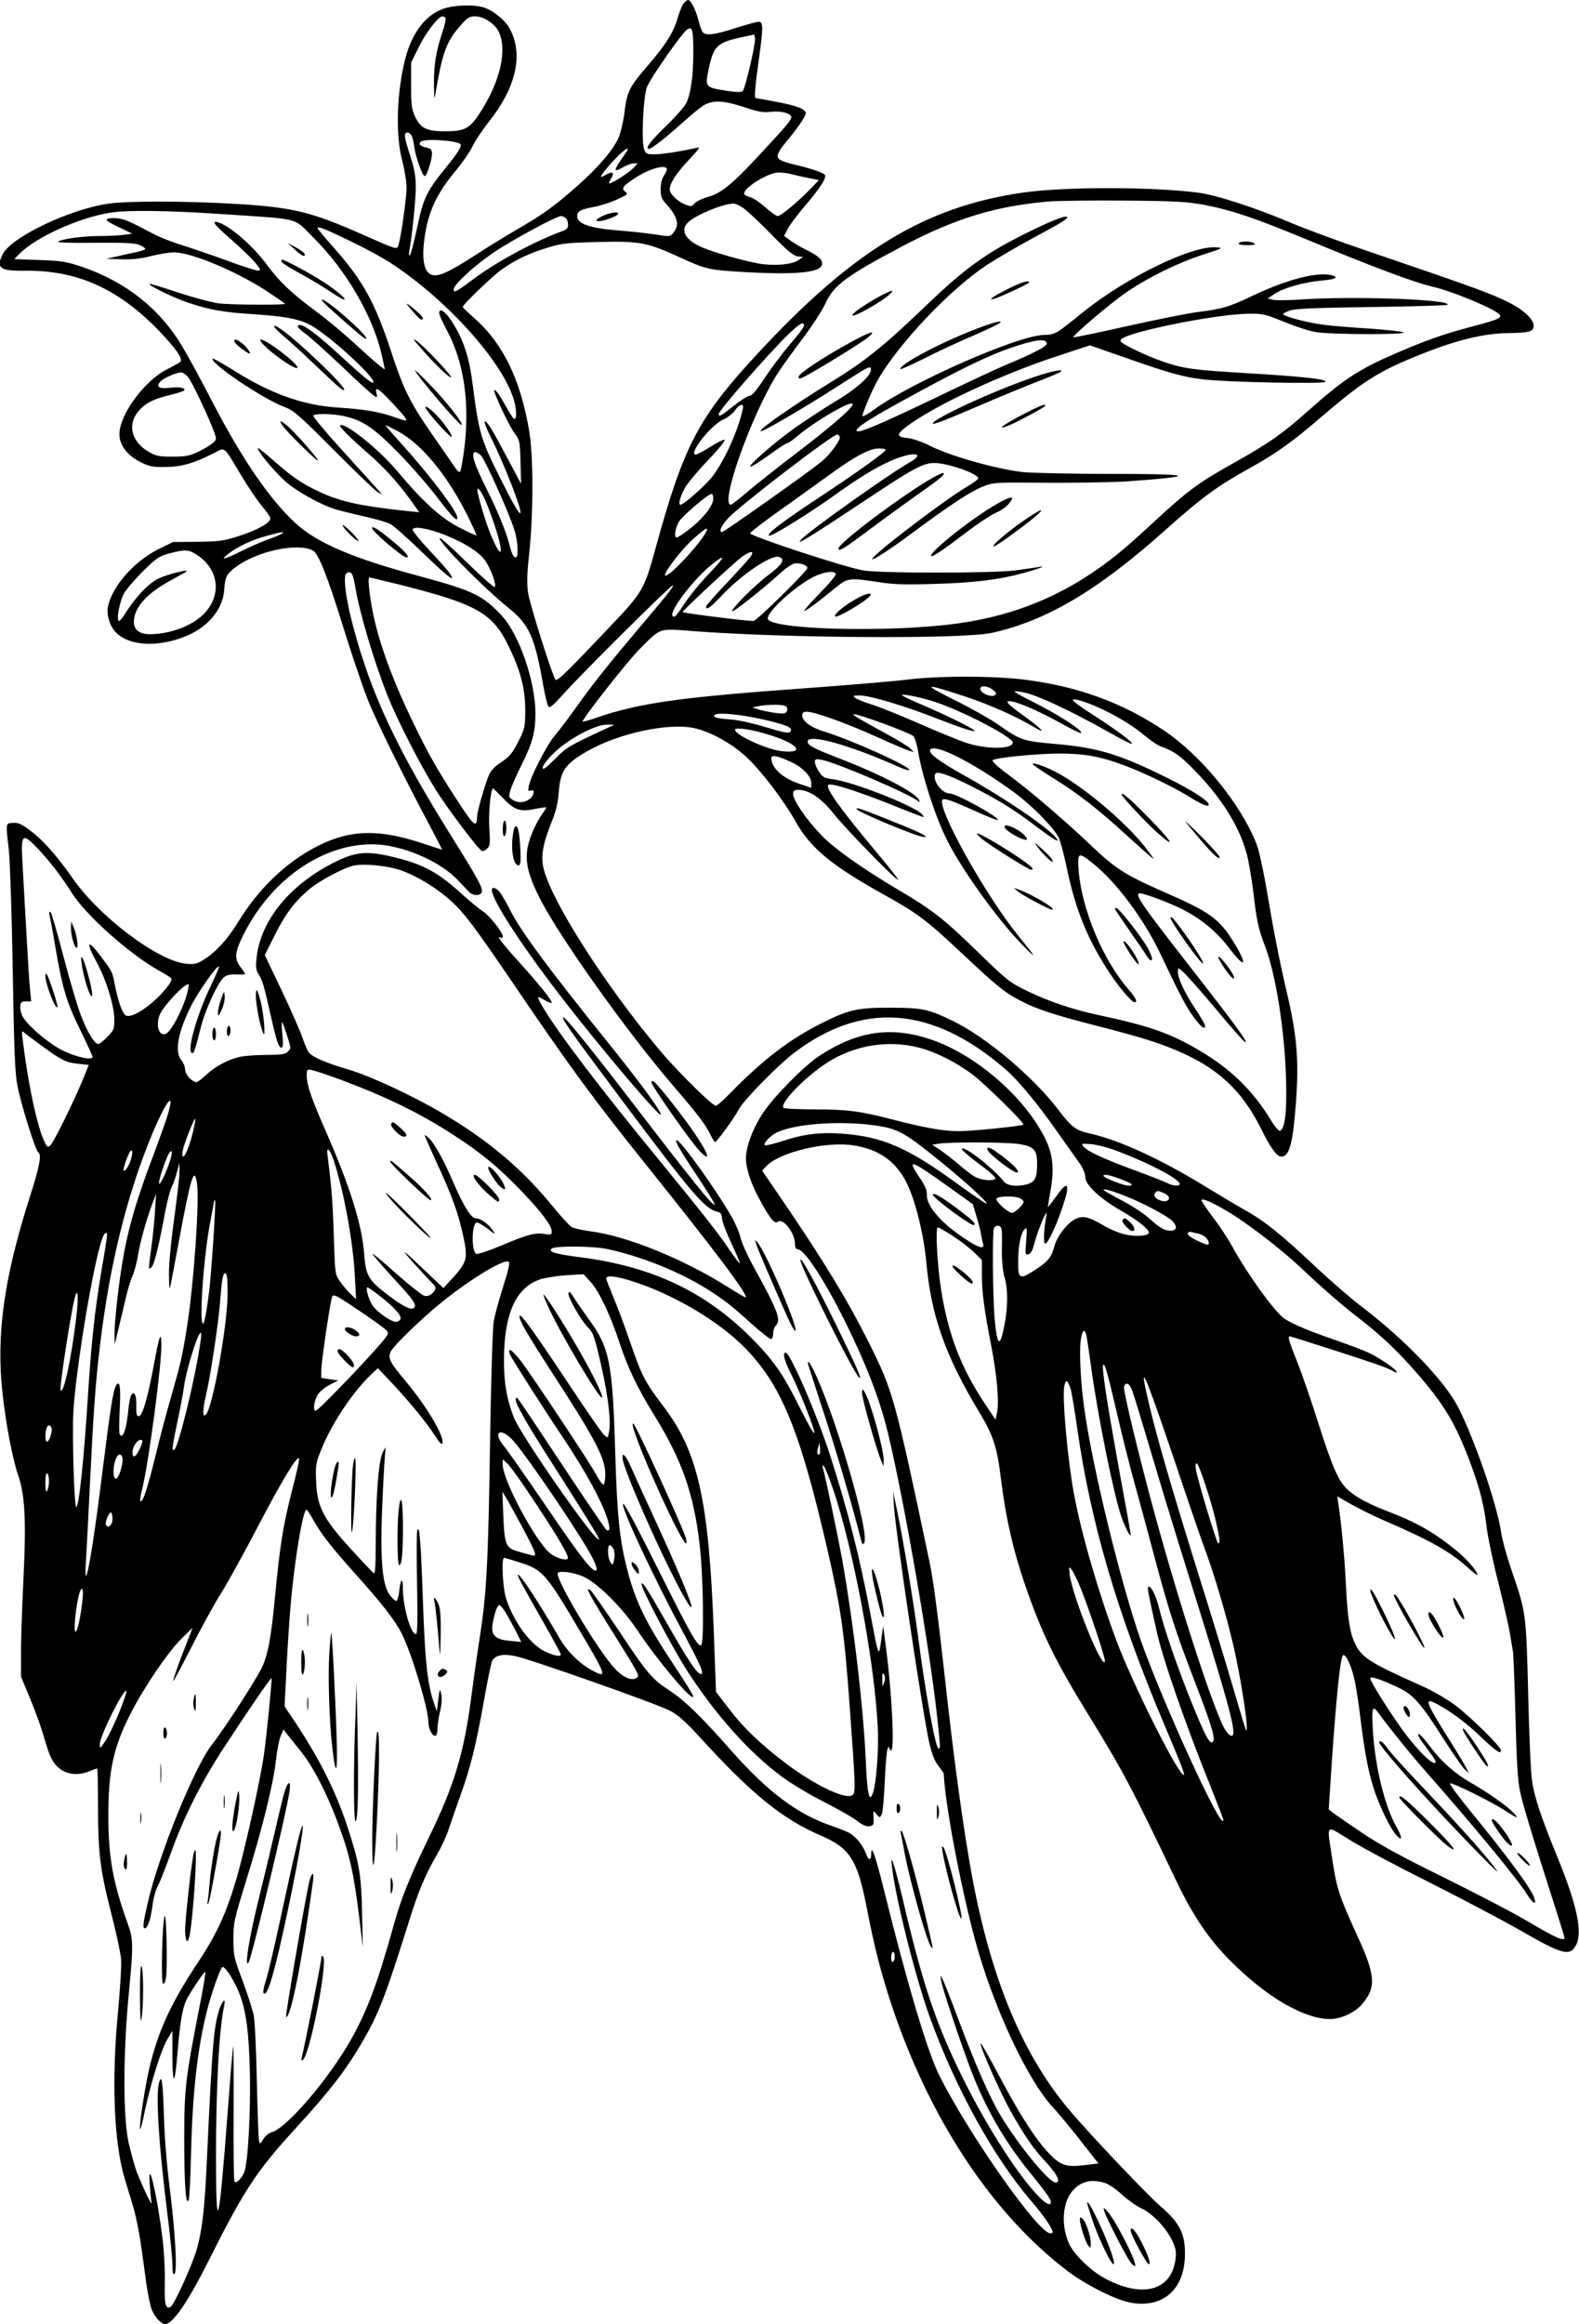 <?xml version="1.0" standalone="no"?>
<!DOCTYPE svg PUBLIC "-//W3C//DTD SVG 20010904//EN"
 "http://www.w3.org/TR/2001/REC-SVG-20010904/DTD/svg10.dtd">
<svg version="1.0" xmlns="http://www.w3.org/2000/svg"
 width="870pt" height="1280pt" viewBox="0 0 870 1280"
 preserveAspectRatio="xMidYMid meet">
<g transform="translate(0,1280) scale(0.1,-0.1)"
fill="#000000" stroke="none">
<path d="M3768 12783 c-9 -10 -24 -47 -34 -81 -21 -78 -66 -149 -168 -267 -98
-114 -111 -139 -125 -252 -6 -51 -21 -114 -32 -140 -29 -67 -115 -168 -229
-268 -126 -111 -190 -157 -325 -235 -60 -35 -161 -96 -223 -137 -169 -109
-224 -133 -261 -113 -31 16 -44 73 -37 154 16 171 62 278 177 416 39 47 81
108 93 135 13 28 53 88 90 135 151 190 191 373 114 513 -27 49 -94 102 -146
117 -61 17 -165 12 -224 -10 -94 -35 -167 -131 -203 -266 -49 -185 -57 -420
-20 -564 14 -52 25 -122 25 -155 0 -57 -32 -284 -46 -319 -8 -21 -13 -19 -189
59 -300 133 -396 156 -760 175 -248 13 -543 13 -642 -1 -212 -28 -539 -183
-588 -279 -39 -76 -16 -93 124 -91 288 3 515 -100 739 -333 92 -97 128 -148
117 -167 -4 -5 -36 -24 -71 -41 -125 -61 -264 -248 -266 -357 -1 -61 41 -117
114 -155 50 -25 67 -29 140 -28 89 1 155 20 268 77 63 32 48 45 150 -125 38
-63 89 -139 114 -168 25 -30 46 -60 46 -67 0 -24 -71 -64 -170 -96 -86 -28
-108 -31 -231 -33 l-135 -1 -78 -38 c-139 -69 -260 -208 -282 -322 -7 -41 11
-102 40 -133 71 -80 234 -90 392 -25 123 51 204 150 210 260 4 64 13 82 59
117 117 90 343 139 429 94 31 -17 80 -141 166 -418 45 -146 105 -323 133 -395
48 -122 200 -431 350 -712 36 -68 64 -123 63 -123 -1 0 -42 14 -92 30 -249 85
-409 83 -589 -7 -178 -90 -329 -234 -448 -429 -57 -92 -121 -161 -190 -203
-31 -19 -48 -23 -90 -19 -155 14 -481 259 -629 474 -83 119 -160 206 -229 258
-52 39 -69 46 -98 44 -41 -3 -40 5 -22 -153 6 -55 16 -347 21 -650 7 -430 12
-570 25 -639 17 -96 100 -362 115 -371 21 -13 8 -80 -45 -245 -143 -448 -187
-759 -151 -1085 19 -172 56 -363 86 -450 38 -109 45 -250 29 -576 -8 -162 -14
-348 -13 -414 l0 -120 54 -130 c29 -71 63 -166 75 -211 29 -102 47 -137 88
-168 40 -30 104 -35 160 -11 20 8 39 15 42 15 3 0 5 -90 5 -200 0 -262 11
-355 71 -590 28 -107 53 -224 56 -260 3 -36 -5 -162 -16 -281 -37 -380 -24
-726 35 -924 15 -50 37 -124 50 -166 12 -42 30 -128 39 -190 9 -63 23 -163 31
-224 9 -60 22 -126 30 -145 18 -43 52 -80 74 -80 42 0 127 124 242 354 193
385 261 489 483 731 186 203 277 322 369 482 85 149 121 243 251 656 50 162
90 256 155 367 23 40 53 104 65 144 13 39 42 122 64 184 53 147 82 263 126
507 19 110 40 210 45 223 15 35 55 45 125 32 82 -16 786 -264 859 -303 42 -22
84 -60 154 -136 289 -318 460 -458 674 -550 161 -69 202 -134 253 -395 42
-215 74 -344 131 -519 208 -636 559 -1170 979 -1487 98 -74 259 -155 340 -171
172 -34 293 62 303 241 7 129 -23 195 -135 290 -72 62 -393 400 -502 530 -274
325 -453 776 -556 1405 -43 261 -84 570 -125 940 -43 388 -68 577 -90 680
-189 896 -200 934 -331 1197 -117 234 -246 446 -469 774 l-121 177 23 24 c74
78 333 140 486 114 128 -21 214 -78 275 -182 53 -90 106 -295 121 -464 27
-292 104 -511 290 -820 79 -130 100 -195 121 -370 27 -216 66 -390 135 -590
89 -257 161 -405 329 -680 208 -337 252 -420 505 -950 90 -187 179 -319 296
-435 198 -199 406 -320 549 -320 59 0 138 37 175 81 80 94 76 158 -27 381
-103 226 -113 257 -141 449 -25 165 -33 158 97 78 61 -39 260 -145 442 -236
181 -91 404 -209 495 -261 243 -140 280 -149 315 -82 35 68 3 220 -100 472
-95 233 -132 342 -144 433 -7 44 -16 258 -21 475 -11 442 -12 450 -88 671 -28
80 -56 182 -62 225 -23 152 -146 508 -236 684 -74 144 -295 374 -532 554 -57
43 -169 140 -249 215 -191 180 -285 256 -391 315 -48 27 -150 88 -227 135
-242 148 -469 252 -625 287 -84 19 -103 33 -179 132 -139 183 -404 405 -585
491 -132 64 -167 71 -343 71 -179 0 -225 -10 -373 -84 -180 -90 -323 -199
-510 -390 -35 -36 -69 -66 -76 -66 -20 0 -210 188 -307 303 -297 353 -593 814
-641 1000 -18 68 -6 137 44 262 24 58 34 103 39 165 8 115 37 155 159 224 173
98 443 156 586 126 87 -18 207 -84 287 -158 83 -77 206 -238 274 -359 82 -145
198 -241 490 -403 182 -101 232 -139 435 -330 190 -178 228 -209 327 -259 85
-42 173 -71 407 -131 237 -61 331 -90 438 -135 228 -96 361 -220 468 -435 52
-105 85 -150 110 -150 45 0 64 74 81 306 16 229 5 360 -51 599 -41 175 -74
345 -110 559 -17 103 -42 216 -54 250 -84 222 -307 496 -516 635 -228 152
-471 240 -759 277 -171 22 -477 23 -651 1 -74 -9 -324 -30 -555 -47 -697 -50
-921 -81 -1162 -164 -40 -14 -73 -23 -73 -20 0 18 248 333 315 400 119 119
101 113 295 98 507 -39 1493 -45 1648 -9 301 68 579 232 952 565 205 183 289
244 470 344 138 77 229 141 379 270 245 211 327 262 571 359 189 75 337 110
460 112 129 2 150 8 150 42 0 36 -60 90 -144 131 -101 49 -186 80 -779 282
-147 50 -332 118 -410 151 -197 84 -415 155 -517 168 -257 33 -737 33 -965 0
-539 -78 -937 -320 -1463 -889 -326 -352 -405 -504 -562 -1077 -60 -219 -71
-237 -245 -420 -238 -251 -295 -307 -304 -297 -16 17 -140 409 -151 477 -8 54
-7 101 7 230 22 215 22 526 -1 662 -48 286 -146 486 -305 625 -34 29 -61 56
-61 60 0 13 163 169 215 206 74 53 153 90 252 120 78 24 109 27 278 31 228 6
268 -2 441 -80 149 -69 167 -73 339 -84 314 -19 455 -5 455 45 0 24 -22 43
-90 77 -30 15 -70 38 -87 52 l-33 24 20 38 c11 22 52 76 91 122 84 98 122 156
115 174 -5 13 -76 37 -191 64 -27 7 -56 18 -63 25 -17 17 -6 41 53 111 53 64
95 126 95 142 0 22 -57 43 -167 63 -59 11 -108 20 -110 20 -8 0 -1 77 17 205
26 185 26 215 0 215 -11 0 -69 -16 -129 -35 -114 -37 -162 -43 -179 -22 -6 6
-17 38 -25 70 -16 59 -41 107 -56 107 -4 0 -15 -8 -23 -17z m-1313 -83 c3 -5
-5 -42 -19 -82 -34 -103 -46 -178 -45 -282 2 -91 2 -91 11 -36 37 214 58 271
134 358 39 45 50 52 82 52 46 0 105 -38 128 -81 51 -100 12 -275 -100 -448
-57 -89 -85 -104 -191 -104 -103 -1 -139 17 -168 81 -19 40 -22 65 -22 172 l0
125 42 85 c40 82 108 170 131 170 6 0 14 -4 17 -10z m1365 -189 c0 -130 -14
-230 -40 -281 -10 -19 -61 -77 -114 -128 -82 -79 -114 -122 -90 -122 14 0 98
66 184 144 52 47 109 93 128 102 50 23 106 19 212 -16 77 -26 105 -31 146 -26
57 7 114 -8 114 -30 0 -16 -28 -49 -194 -227 -138 -147 -196 -193 -267 -212
-28 -8 -60 -23 -71 -34 -18 -20 -21 -20 -56 -6 -41 17 -82 58 -82 82 0 33 38
91 105 162 60 63 66 73 43 67 -77 -18 -188 -36 -231 -36 -43 0 -49 3 -58 28
-16 40 -5 286 15 341 18 49 197 305 224 320 27 15 32 -4 32 -128z m340 72 c0
-41 -55 -272 -67 -284 -8 -8 -33 -7 -84 0 -126 20 -125 19 -104 122 27 126 46
144 178 173 34 8 65 14 70 15 4 1 7 -11 7 -26z m-1892 -530 c5 -10 12 -39 15
-64 7 -54 45 -159 57 -159 11 0 40 87 40 122 0 24 -5 30 -30 35 -36 7 -48 22
-29 34 26 17 196 5 216 -15 10 -9 -13 -46 -80 -129 -106 -130 -124 -167 -158
-328 -17 -79 -35 -148 -40 -154 -6 -6 -7 2 -4 20 16 91 36 288 36 354 0 57 -7
99 -30 171 -35 107 -37 130 -16 130 8 0 18 -8 23 -17z m1186 -85 c-4 -7 -21
-32 -37 -55 -17 -24 -28 -46 -24 -49 3 -4 21 3 40 15 19 11 45 21 57 21 l23 0
-24 -26 c-23 -25 -115 -84 -132 -84 -4 0 0 11 9 25 22 34 10 44 -27 23 -34
-20 -36 -16 -8 20 57 74 150 157 123 110z m220 -96 c3 -5 -4 -21 -15 -38 -12
-18 -19 -46 -19 -76 0 -40 5 -54 34 -85 60 -69 71 -112 37 -154 -18 -23 -20
-23 -97 -11 -44 7 -133 17 -199 22 -165 13 -235 37 -235 79 0 27 17 37 90 51
36 6 94 25 129 41 59 27 63 30 46 43 -24 17 -13 32 56 77 76 49 159 73 173 51z
m686 -31 c19 -5 61 -15 94 -21 l58 -12 -48 -50 c-69 -71 -162 -148 -179 -148
-8 0 -39 22 -69 49 -30 27 -68 52 -85 56 -17 4 -31 12 -31 19 0 34 134 116
190 116 19 0 51 -4 70 -9z m2278 -170 c146 -28 275 -71 552 -186 373 -155 603
-241 707 -265 97 -22 307 -108 357 -145 30 -23 12 -32 -130 -70 -152 -39 -265
-78 -424 -147 -212 -91 -294 -144 -496 -324 -133 -119 -217 -178 -389 -274
-217 -121 -267 -158 -485 -360 -147 -136 -225 -198 -340 -273 -215 -139 -447
-224 -716 -261 -374 -52 -1044 -34 -1044 28 0 41 154 180 255 230 55 27 109
34 120 16 4 -6 -35 -53 -86 -105 -51 -52 -90 -97 -88 -99 5 -5 74 46 179 132
60 49 72 50 231 26 81 -13 147 -15 304 -10 222 6 361 23 497 61 88 24 134 43
73 31 -16 -3 -73 -11 -125 -18 -117 -15 -735 -16 -831 0 -94 14 -631 191 -626
205 2 7 76 64 165 127 89 63 213 152 275 197 136 99 218 143 270 143 20 0 37
-3 37 -7 0 -12 -149 -119 -370 -265 -212 -140 -298 -207 -269 -208 20 0 231
131 369 231 128 91 208 140 294 179 119 54 205 49 109 -6 -124 -71 -571 -389
-603 -430 -23 -28 57 21 340 209 285 190 335 217 400 217 70 0 240 -59 240
-84 0 -6 -28 -27 -63 -47 -75 -44 -261 -180 -415 -302 -198 -159 -99 -112 138
65 188 139 300 213 368 239 55 22 65 23 352 20 162 -1 363 3 445 8 399 29 367
41 -107 41 -211 0 -423 5 -473 10 -154 18 -413 92 -526 152 -35 17 -83 33
-111 36 -66 6 -61 23 27 84 163 112 498 266 789 363 l191 63 184 -64 c243 -86
328 -110 436 -123 127 -16 670 -27 678 -14 9 15 -134 30 -438 48 -289 17 -347
25 -459 64 -87 30 -221 94 -231 110 -8 14 24 29 105 52 183 50 475 100 600
101 79 1 93 -3 196 -45 61 -25 140 -51 175 -56 80 -14 497 -15 483 -2 -5 5
-88 14 -184 21 -96 6 -211 15 -255 21 -85 10 -225 47 -225 59 0 4 17 13 38 20
27 10 142 15 449 19 226 3 414 9 418 12 29 30 -528 50 -812 29 -68 -4 -135 -5
-150 -1 l-28 7 40 27 c50 32 159 63 259 72 76 7 95 17 54 29 -78 20 -244 -22
-428 -109 -138 -66 -171 -76 -320 -95 -47 -6 -217 -40 -379 -76 -161 -36 -295
-64 -297 -62 -7 8 202 186 289 246 124 85 281 162 424 209 112 36 116 38 75
41 -137 10 -496 -165 -737 -359 -153 -124 -149 -121 -217 -124 -145 -5 -726
-261 -928 -408 -35 -26 -66 -43 -68 -39 -3 11 53 145 86 202 114 198 396 496
597 629 55 36 170 103 255 149 165 89 197 108 188 118 -16 15 -294 -117 -428
-203 -120 -78 -200 -144 -378 -315 -212 -202 -308 -278 -499 -396 -206 -127
-392 -257 -382 -267 7 -6 192 101 364 209 77 49 161 103 188 119 50 32 63 31
53 -1 -12 -36 -90 -102 -200 -167 -60 -36 -160 -102 -224 -147 -117 -85 -256
-207 -236 -208 7 0 53 29 103 65 49 36 94 65 100 65 5 0 29 16 53 37 97 82
290 195 305 179 13 -12 -98 -110 -299 -264 -103 -78 -227 -176 -275 -217 -48
-41 -92 -75 -96 -75 -62 -1 106 477 251 713 23 37 86 125 139 195 53 70 112
159 130 199 48 104 115 153 433 321 287 150 503 216 795 242 55 4 246 7 425 5
281 -2 340 -6 438 -24z m-2542 -17 c21 -15 91 -80 154 -145 89 -91 122 -118
145 -121 l30 -3 -28 -19 c-35 -24 -138 -32 -219 -17 -94 18 -235 58 -306 87
-96 40 -128 97 -79 141 44 41 188 100 248 102 9 1 34 -11 55 -25z m-2859 -34
c428 -29 376 -15 490 -129 176 -174 323 -423 374 -636 10 -44 19 -84 19 -89 0
-4 -36 25 -81 65 -146 134 -213 191 -324 274 -115 87 -177 146 -239 230 -80
109 -207 220 -273 240 -42 12 -23 -13 72 -95 52 -46 111 -102 131 -126 32 -40
33 -44 14 -44 -11 0 -89 25 -173 56 -84 31 -194 68 -245 84 -52 16 -121 43
-155 61 -137 72 -157 81 -196 86 -22 3 -48 2 -58 -2 -14 -6 -1 -16 59 -45 l77
-37 -52 -7 c-29 -3 -88 -6 -132 -6 -87 0 -199 -15 -224 -30 -10 -6 63 -9 199
-7 164 1 223 -1 248 -12 17 -7 32 -17 32 -21 0 -5 -21 -13 -47 -18 -27 -6 -75
-16 -108 -24 l-60 -13 84 -3 c59 -2 107 3 164 18 44 11 101 20 125 20 96 0
343 -103 513 -214 54 -36 99 -67 99 -69 0 -8 -296 -6 -364 2 -43 6 -146 34
-228 61 -83 28 -152 49 -155 46 -8 -7 144 -81 217 -104 117 -39 193 -52 350
-62 210 -14 283 -31 356 -82 134 -93 328 -278 310 -295 -7 -7 -63 39 -195 161
-105 97 -183 156 -208 156 -24 0 -14 -16 30 -48 24 -17 115 -99 203 -182 87
-84 167 -156 177 -161 15 -9 17 -7 11 17 -12 46 21 20 140 -113 16 -18 27 -35
24 -38 -3 -3 -34 6 -69 19 -74 27 -163 42 -301 51 -192 11 -372 74 -577 203
-63 39 -117 70 -119 67 -21 -21 279 -224 395 -266 52 -20 79 -43 275 -240 119
-120 227 -223 240 -230 l23 -12 -21 24 c-12 13 -98 109 -193 213 -94 103 -168
192 -165 197 7 13 103 11 166 -2 105 -23 164 -62 298 -198 69 -70 167 -182
218 -249 84 -110 112 -138 112 -114 0 35 -148 230 -307 407 -50 55 -90 101
-89 103 2 1 34 -15 72 -35 129 -71 268 -240 378 -459 30 -60 53 -111 51 -113
-2 -1 -46 19 -97 45 -103 54 -199 142 -340 310 -100 120 -292 273 -314 251 -7
-6 52 -65 154 -154 93 -82 156 -151 232 -254 l50 -70 -62 6 c-255 27 -369 51
-485 105 -101 47 -153 83 -260 177 -46 41 -83 70 -83 65 0 -21 109 -149 165
-194 65 -53 183 -117 260 -142 28 -8 101 -27 162 -40 62 -14 127 -33 144 -42
17 -9 99 -81 181 -161 140 -135 183 -168 145 -109 -9 13 -59 70 -112 126 -53
57 -94 108 -92 114 7 20 86 6 178 -30 123 -50 200 -101 231 -155 30 -52 51
-114 45 -132 -2 -6 -70 53 -151 132 -80 79 -149 141 -153 138 -14 -15 239
-273 379 -385 115 -93 145 -160 193 -437 9 -50 21 -98 26 -105 7 -12 24 2 81
65 99 112 599 608 605 601 6 -6 -21 -40 -191 -241 -169 -200 -252 -305 -341
-430 -43 -60 -96 -130 -117 -155 -43 -48 -134 -225 -144 -278 -6 -27 -4 -31
10 -26 9 3 16 1 16 -6 0 -47 -70 -75 -114 -46 -23 14 -24 19 -14 53 6 21 32
81 58 133 64 128 80 186 80 291 0 176 -90 436 -186 539 -104 111 -158 137
-446 215 -373 100 -569 183 -690 294 -142 130 -295 354 -458 668 -56 109 -130
245 -164 302 -123 209 -312 359 -556 442 -84 28 -111 33 -233 37 l-138 5 23
24 c87 93 332 205 508 232 96 15 319 12 627 -9z m1881 -22 c7 -7 12 -23 12
-36 0 -18 -8 -27 -32 -35 -150 -55 -356 -165 -488 -263 -99 -74 -110 -79 -110
-57 0 25 111 128 218 201 98 67 346 201 373 202 8 0 20 -5 27 -12z m-1183
-128 c77 -37 176 -91 220 -120 327 -214 647 -580 684 -784 9 -51 5 -80 -9 -71
-5 3 -27 39 -50 80 -39 71 -70 103 -51 53 28 -72 85 -187 109 -218 25 -33 27
-42 30 -155 l3 -120 -69 130 c-38 72 -80 149 -95 173 -48 75 -49 45 -1 -49 73
-147 173 -403 161 -415 -7 -7 -49 68 -122 215 -96 192 -108 236 -141 496 -18
147 -51 246 -114 344 -38 58 -70 79 -70 46 0 -9 18 -48 39 -88 99 -180 132
-412 97 -675 -8 -57 -17 -106 -21 -110 -4 -4 -15 4 -24 18 -9 13 -64 93 -122
176 -131 188 -165 258 -235 471 -89 271 -158 394 -323 578 -44 50 -81 94 -81
98 0 13 36 -1 185 -73z m2495 -463 c0 -8 -34 -54 -77 -103 -42 -49 -105 -133
-140 -186 -43 -66 -70 -98 -83 -98 -10 0 -49 -25 -87 -55 -68 -55 -83 -63 -83
-46 0 21 280 340 388 444 61 57 82 69 82 44z m1338 -98 c3 -16 -77 -57 -238
-124 -36 -15 -206 -94 -378 -177 -305 -146 -419 -194 -431 -182 -14 14 74 71
320 204 268 146 421 219 539 258 131 43 182 49 188 21z m-4733 -184 c21 -24
115 -221 146 -308 13 -37 13 -40 -11 -59 -14 -12 -50 -33 -80 -47 -46 -22 -69
-26 -140 -26 -75 0 -90 3 -133 28 -92 54 -116 148 -56 220 38 46 82 69 177 92
40 9 74 21 77 25 9 14 -28 21 -81 14 -59 -7 -78 7 -48 37 18 18 85 47 112 48
7 1 24 -10 37 -24z m3058 -177 c-28 -129 -113 -310 -179 -386 -48 -55 -149
-142 -165 -142 -14 0 0 49 27 97 14 23 70 91 126 149 57 60 97 109 90 112 -7
2 -44 -17 -83 -42 -40 -25 -76 -43 -80 -40 -28 17 91 164 155 193 24 10 53 33
65 50 26 37 52 42 44 9z m534 -154 c6 -17 -53 -97 -100 -136 -61 -51 -537
-388 -548 -388 -21 0 -6 33 32 75 69 74 583 468 603 462 6 -2 11 -8 13 -13z
m-1978 -101 c20 -18 153 -310 185 -411 17 -49 24 -138 12 -149 -11 -12 -25 10
-37 59 -16 69 -66 192 -124 307 -75 150 -94 211 -65 211 4 0 17 -8 29 -17z
m21 -240 c12 -25 37 -92 56 -148 55 -167 39 -198 -24 -45 -27 66 -72 218 -72
242 0 19 19 -4 40 -49z m1260 1 c0 -46 -74 -131 -169 -196 -14 -10 -29 -18
-33 -18 -16 0 -7 54 13 87 21 34 161 153 180 153 5 0 9 -12 9 -26z m-41 -186
c-37 -69 -194 -238 -222 -238 -22 0 85 142 155 204 68 60 86 69 67 34z m-2334
-6 c-6 -5 -39 -19 -75 -32 -36 -12 -105 -43 -154 -67 -94 -47 -119 -51 -64
-10 52 39 134 77 212 97 82 22 94 23 81 12z m-470 -118 c126 -82 139 -232 29
-334 -66 -60 -174 -100 -282 -103 -63 -1 -96 23 -94 72 2 78 75 157 211 229
44 24 81 45 81 46 0 11 -115 -20 -160 -42 -54 -27 -127 -105 -182 -194 -13
-21 -27 -38 -32 -38 -17 0 3 111 28 153 13 23 61 78 105 122 73 72 88 82 144
97 87 23 107 22 152 -8z m3055 -3 c-5 -11 -64 -76 -130 -146 -66 -69 -120
-131 -120 -136 0 -22 26 -4 83 57 109 117 273 228 318 217 39 -11 20 -43 -61
-103 -71 -52 -205 -188 -196 -197 6 -6 172 125 258 204 31 29 69 55 83 59 29
7 79 -10 73 -26 -8 -23 -280 -290 -296 -290 -39 -1 -392 44 -391 49 2 11 294
282 329 306 44 30 65 33 50 6z m-234 -101 c-47 -49 -106 -121 -131 -159 -49
-75 -60 -87 -70 -72 -16 28 120 205 216 281 83 66 77 46 -15 -50z m-1949 -70
c24 -146 106 -420 179 -603 54 -135 177 -375 262 -512 65 -105 239 -336 258
-342 7 -2 20 4 29 14 15 15 17 30 11 113 -5 78 6 201 19 218 2 2 26 -22 55
-52 64 -68 96 -79 179 -61 34 7 61 10 61 8 0 -3 -9 -17 -19 -31 -44 -62 -81
-152 -87 -209 -8 -75 12 -147 73 -266 112 -217 477 -729 728 -1022 138 -160
182 -218 208 -272 12 -24 24 -43 27 -43 9 0 107 134 130 179 24 49 217 245
305 312 377 286 759 258 1159 -85 75 -64 176 -185 291 -349 50 -70 105 -148
123 -173 19 -28 32 -58 32 -77 0 -43 79 -117 197 -185 92 -53 153 -101 153
-121 0 -17 -65 -23 -126 -11 -33 7 -88 29 -124 51 -87 51 -119 57 -164 30 -45
-28 -93 -94 -107 -146 -16 -60 -34 -82 -101 -126 -91 -59 -98 -56 -98 42 0 89
15 162 37 180 12 11 13 2 7 -65 -6 -73 -6 -78 12 -74 14 2 23 21 36 69 17 67
72 194 64 149 -15 -79 -18 -160 -7 -160 14 0 61 98 96 204 44 130 30 151 -36
56 -24 -33 -44 -59 -45 -57 -1 1 5 38 13 82 23 127 15 207 -29 296 -114 230
-389 467 -638 547 -217 71 -400 42 -608 -95 -84 -56 -252 -226 -311 -317 -54
-83 -91 -183 -91 -245 0 -55 26 -136 72 -221 58 -109 86 -144 104 -129 28 23
94 -61 94 -121 0 -19 5 -30 14 -30 44 0 184 -226 313 -504 92 -198 149 -355
188 -519 90 -378 230 -1187 270 -1566 17 -161 17 -161 6 -161 -16 0 -72 305
-111 605 -25 192 -82 536 -115 695 l-24 115 4 -75 c10 -152 160 -1157 196
-1312 14 -60 29 -98 50 -124 16 -20 29 -40 29 -43 7 -165 90 -607 171 -910 99
-368 290 -779 434 -931 23 -25 89 -103 145 -175 l102 -130 -70 -9 c-107 -13
-136 -4 -200 62 -76 79 -164 216 -277 430 -54 101 -99 181 -102 179 -8 -9 108
-272 164 -372 77 -136 127 -210 189 -275 69 -74 92 -120 60 -120 -36 0 -202
202 -300 364 -62 101 -145 292 -236 536 -40 107 -79 206 -87 220 -13 24 -14
24 -7 -10 9 -48 91 -295 154 -465 83 -225 193 -418 342 -599 82 -102 108 -138
108 -153 0 -47 -89 39 -197 192 -103 147 -204 319 -293 500 -146 297 -216 507
-325 971 -48 202 -72 273 -60 179 23 -187 130 -608 209 -827 142 -391 349
-766 556 -1008 70 -81 120 -154 120 -175 0 -3 -6 -5 -13 -5 -66 0 -447 542
-611 868 -65 130 -175 498 -300 1001 -53 214 -76 280 -76 218 0 -37 -16 -34
-29 5 -16 45 -57 95 -93 114 -18 9 -63 27 -101 40 -181 61 -350 188 -544 408
-171 194 -256 276 -339 332 -103 67 -126 94 -289 340 -74 110 -141 206 -149
213 -38 32 -12 -18 126 -238 139 -222 144 -231 126 -242 -32 -21 -87 8 -140
74 -109 134 -314 485 -294 504 13 14 92 2 142 -21 78 -36 211 -168 296 -295
116 -174 308 -400 308 -364 0 7 -49 86 -110 177 -156 236 -210 348 -256 529
-40 158 -54 291 -64 632 -15 504 -30 582 -150 745 -26 36 -60 85 -76 110 -21
34 -29 41 -32 27 -4 -20 69 -149 105 -185 28 -28 35 -45 57 -133 51 -206 75
-375 62 -444 -7 -37 -7 -37 -28 -18 -11 10 -95 131 -186 268 -195 294 -274
404 -279 388 -6 -18 32 -85 166 -293 250 -384 306 -490 306 -579 0 -30 -4 -56
-10 -58 -5 -1 -23 23 -40 55 -35 66 -348 538 -418 630 -27 34 -53 60 -58 57
-5 -4 -4 -15 2 -28 24 -44 185 -297 302 -471 119 -180 202 -333 234 -432 16
-53 14 -72 -6 -60 -5 4 -117 167 -247 364 -277 417 -242 367 -251 358 -12 -12
52 -126 206 -366 167 -261 251 -397 251 -406 0 -47 -431 570 -470 672 -39 105
-53 184 -53 309 -1 259 66 407 203 450 30 9 96 19 145 22 l90 5 39 -42 c48
-53 111 -187 161 -340 44 -133 98 -246 189 -393 154 -249 218 -432 251 -714
20 -169 25 -537 9 -553 -16 -16 -58 58 -214 370 -142 285 -210 413 -217 407
-14 -15 169 -406 329 -704 102 -192 120 -233 99 -233 -19 0 -69 74 -179 267
-123 215 -139 239 -147 231 -11 -11 174 -362 255 -486 157 -241 337 -442 515
-575 50 -37 155 -101 235 -141 80 -41 163 -88 184 -106 26 -20 49 -30 65 -28
24 3 26 7 24 46 -2 43 -2 43 16 21 18 -22 18 -22 29 -3 6 11 13 94 17 184 4
91 11 172 16 180 5 10 8 11 9 3 0 -7 5 -13 10 -13 20 0 4 317 -27 555 l-17
130 -11 -80 c-13 -97 -14 -95 -59 146 -59 313 -121 558 -222 873 -74 229 -220
566 -245 566 -19 0 -8 -43 30 -118 51 -101 133 -311 128 -325 -2 -7 -36 52
-75 130 -97 196 -148 270 -276 398 -252 252 -546 390 -934 440 -143 18 -181
30 -163 48 16 16 226 15 306 -2 181 -38 392 -122 545 -217 102 -64 139 -93
259 -202 51 -45 96 -80 101 -77 6 3 10 18 10 32 0 15 7 35 17 45 27 30 5 87
-123 318 -35 63 -68 137 -74 164 -6 27 -29 81 -52 120 -86 149 -278 416 -299
416 -14 0 14 -50 119 -207 52 -79 93 -145 90 -148 -10 -10 -126 135 -492 612
-204 265 -335 427 -343 420 -8 -9 42 -80 318 -449 394 -526 462 -605 530 -621
20 -5 26 -13 27 -36 0 -16 23 -77 51 -137 28 -59 49 -109 47 -111 -2 -3 -28
31 -57 74 -63 93 -139 190 -399 508 -316 385 -540 680 -624 820 -20 32 -34 60
-31 63 2 2 20 -6 39 -18 20 -12 36 -17 36 -12 0 15 -71 103 -187 231 -91 101
-124 145 -93 126 6 -3 10 0 10 8 0 23 -75 117 -111 139 -18 11 -77 60 -131
109 -116 104 -198 148 -341 184 -161 41 -224 36 -342 -23 -251 -125 -413 -326
-432 -534 -5 -44 -2 -63 12 -84 21 -33 28 -56 65 -220 34 -150 45 -184 61
-184 8 0 10 20 5 70 -4 39 -5 70 -2 70 5 0 46 -125 46 -140 0 -5 -7 -16 -16
-24 -12 -12 -38 -16 -117 -16 -56 0 -122 -5 -147 -11 -65 -15 -139 -55 -185
-100 -23 -21 -46 -39 -52 -39 -24 0 -63 42 -63 69 0 15 -9 38 -20 51 -38 44
-23 143 46 286 37 79 150 241 161 231 2 -2 -21 -55 -51 -118 -77 -163 -130
-359 -96 -359 9 0 13 10 50 155 24 89 90 233 122 261 15 14 33 18 69 17 27 -1
49 0 49 3 0 3 -11 20 -25 38 -33 44 -32 78 9 163 149 310 434 514 719 513 157
-1 370 -90 472 -200 22 -23 48 -51 58 -61 21 -23 63 -25 71 -3 8 21 -17 68
-158 294 -310 495 -452 798 -551 1173 -36 134 -53 252 -41 282 3 9 14 15 23
13 13 -2 20 -21 30 -78z m245 10 c428 -108 512 -156 602 -342 64 -132 90 -231
90 -348 0 -87 -2 -101 -31 -160 -38 -77 -55 -99 -109 -133 -23 -14 -48 -40
-57 -59 -20 -41 -67 -203 -68 -232 -2 -69 -14 -60 -106 80 -120 184 -167 269
-256 454 -91 189 -158 364 -196 513 -28 108 -49 267 -36 267 3 0 78 -18 167
-40z m3113 -615 c130 -43 274 -106 373 -164 85 -51 60 -21 -50 59 -82 59 -98
76 -81 78 31 5 161 -50 286 -120 59 -33 110 -58 113 -55 13 13 -129 104 -268
173 -54 27 -98 52 -98 55 0 4 28 1 61 -7 74 -17 258 -104 445 -209 74 -42 138
-75 140 -72 8 8 -72 68 -203 153 -123 79 -147 102 -95 89 102 -25 272 -115
361 -190 35 -29 77 -59 95 -65 74 -27 106 -49 186 -131 148 -150 249 -310 289
-461 11 -40 27 -133 36 -206 19 -164 28 -207 65 -302 60 -159 108 -462 116
-735 5 -183 -6 -273 -34 -283 -6 -2 -29 24 -49 58 -99 162 -219 281 -392 383
-162 96 -275 136 -556 196 -141 30 -273 74 -393 132 -99 48 -112 58 -270 212
-190 185 -255 236 -437 343 -209 124 -360 231 -433 308 -81 85 -152 189 -152
222 0 20 5 24 31 24 56 0 128 -49 191 -130 62 -79 348 -373 356 -365 3 2 -49
69 -115 147 -207 248 -286 358 -269 375 12 12 129 -24 315 -96 97 -39 186 -74
197 -77 17 -7 18 -6 4 11 -36 44 -377 179 -490 193 -47 6 -57 11 -77 41 -13
19 -23 43 -23 54 0 17 5 18 38 12 78 -14 480 -186 530 -227 9 -8 11 -7 6 5
-14 39 -207 140 -434 228 -148 57 -180 74 -180 95 0 46 232 -19 503 -140 31
-14 57 -21 57 -16 0 21 -312 162 -466 210 -76 23 -124 58 -124 90 0 15 7 20
26 20 43 0 223 -65 386 -139 84 -38 164 -72 178 -76 l25 -7 -20 20 c-11 11
-67 46 -125 77 -157 86 -192 106 -187 111 8 9 298 -97 328 -119 9 -7 20 -43
28 -87 21 -131 95 -359 158 -485 80 -162 284 -445 417 -580 84 -86 79 -74 -23
51 -167 205 -421 651 -421 739 0 25 27 18 168 -45 74 -34 136 -59 139 -56 13
13 -228 146 -265 146 -44 0 -98 76 -78 109 10 15 73 -6 196 -68 148 -75 232
-126 353 -218 106 -80 147 -104 112 -63 -54 62 -299 227 -514 346 -130 73
-187 116 -176 135 24 38 243 -74 467 -238 96 -71 216 -193 242 -248 9 -19 28
-90 42 -157 48 -233 114 -396 230 -575 54 -84 129 -173 145 -173 18 0 8 23
-29 66 -143 162 -262 444 -279 661 -7 101 -2 103 82 35 126 -101 277 -303 367
-492 105 -222 144 -296 185 -352 41 -55 63 -72 63 -47 0 6 -24 48 -54 92 -61
93 -96 168 -96 205 0 26 1 26 41 -13 22 -22 104 -115 181 -207 77 -93 144
-168 150 -168 15 0 -57 98 -314 427 -261 335 -301 393 -267 393 26 0 170 -55
240 -91 103 -54 182 -120 252 -211 90 -120 104 -96 22 37 -78 125 -130 163
-385 274 -210 92 -266 128 -402 258 -141 134 -337 302 -461 393 -48 35 -83 68
-78 73 14 14 238 36 366 37 140 0 229 -16 364 -67 107 -40 283 -125 363 -177
61 -38 98 -52 98 -37 0 20 -94 80 -225 145 -265 132 -386 169 -625 189 -174
16 -187 20 -305 103 -44 31 -143 87 -220 126 -211 104 -205 110 30 33z m156
35 c20 -16 22 -21 10 -29 -20 -13 -75 10 -79 32 -5 24 40 22 69 -3z m-287 -77
c170 -64 396 -186 396 -212 0 -39 -147 -39 -260 -1 -36 12 -151 59 -256 105
-105 46 -222 93 -261 105 -39 12 -79 28 -90 35 -16 13 -14 14 22 15 59 0 258
-60 450 -136 91 -36 174 -63 183 -61 18 4 -135 80 -305 153 -51 21 -93 42 -93
45 0 12 142 -20 214 -48z m-855 -12 c8 -5 11 -16 7 -26 -5 -15 -15 -17 -59
-12 -28 3 -70 12 -92 18 l-40 13 35 7 c52 10 133 10 149 0z m-244 -51 c97 -14
240 -49 262 -65 14 -11 15 -16 6 -26 -9 -9 -38 -3 -130 25 -65 20 -147 39
-183 42 -88 7 -112 13 -105 24 8 13 60 12 150 0z m-735 -68 c-218 -101 -225
-105 -292 -172 -52 -52 -68 -63 -68 -48 0 12 27 47 63 82 78 76 228 156 292
155 l40 0 -35 -17z m864 -32 c177 -50 236 -113 93 -97 -83 9 -257 89 -257 118
0 14 79 4 164 -21z m141 -155 c64 -28 115 -80 115 -116 l0 -28 -62 21 c-95 31
-158 88 -158 143 0 19 32 13 105 -20z m-4139 -487 c62 -66 128 -153 182 -239
77 -121 314 -332 475 -423 37 -20 68 -40 71 -45 9 -14 -46 -82 -107 -134 -60
-51 -117 -80 -141 -71 -19 7 -41 64 -61 159 -18 90 -13 79 -85 175 -70 93 -78
71 -16 -42 53 -98 96 -239 96 -315 0 -51 -3 -58 -39 -94 -21 -22 -43 -39 -49
-39 -21 0 -61 66 -96 157 -19 49 -62 195 -96 324 -33 128 -65 238 -71 244 -8
7 -10 3 -6 -15 3 -14 18 -92 32 -175 38 -225 62 -305 137 -457 37 -76 68 -143
68 -149 0 -21 -91 -1 -166 36 -79 39 -204 147 -223 194 -7 16 -11 40 -9 53 2
18 9 23 31 23 l29 -1 -6 61 c-4 33 -13 179 -21 325 -8 146 -18 315 -21 376
-10 166 -2 172 92 72z m1992 -111 c88 -30 202 -100 278 -170 72 -65 131 -144
344 -457 312 -459 438 -631 730 -995 397 -496 562 -716 548 -730 -2 -2 -46 24
-98 57 -248 156 -559 282 -760 307 -43 6 -89 16 -100 23 -12 7 -58 57 -102
111 -175 214 -360 369 -621 522 -163 95 -394 202 -512 236 -114 33 -193 67
-213 92 -7 8 -23 45 -36 83 -13 38 -65 156 -115 261 l-92 193 51 102 c60 122
114 194 195 261 57 48 192 119 245 130 57 12 186 -1 258 -26z m-1172 -657
c-16 -85 -91 -232 -123 -244 -40 -16 -58 56 -29 113 28 54 131 161 154 161 3
0 2 -14 -2 -30z m-807 -309 c110 -81 135 -93 203 -100 l57 -6 -30 -75 c-48
-118 -164 -354 -182 -369 -15 -12 -19 -9 -36 30 -36 83 -76 264 -106 477 -18
135 -18 127 -2 115 6 -6 50 -38 96 -72z m4835 -11 c91 -23 206 -81 296 -149
69 -53 287 -267 279 -275 -8 -8 -285 -36 -356 -36 -82 0 -187 18 -348 60 -191
50 -265 60 -447 60 -92 0 -169 4 -172 9 -18 28 122 171 241 248 151 97 336
127 507 83z m-3178 -180 c250 -94 432 -183 619 -305 151 -98 243 -175 370
-307 112 -117 165 -188 165 -221 0 -17 -5 -19 -41 -13 -51 8 -96 -4 -242 -66
-65 -27 -125 -47 -132 -44 -28 10 -27 164 1 173 6 2 33 -13 59 -33 47 -36 48
-36 27 -6 -26 35 -64 62 -91 62 -25 0 -67 67 -125 202 -52 121 -104 214 -135
242 -12 11 -21 16 -21 13 0 -4 27 -64 59 -135 96 -207 127 -294 157 -436 21
-105 15 -129 -54 -206 l-59 -64 -94 89 c-137 131 -154 142 -61 39 45 -50 89
-97 97 -104 20 -17 19 -33 -5 -55 -12 -11 -28 -15 -42 -12 -13 4 -81 58 -153
121 -71 64 -131 114 -133 111 -2 -2 45 -57 105 -123 120 -129 141 -158 124
-175 -15 -15 -62 8 -149 75 -101 77 -117 105 -125 217 -12 165 -77 372 -214
686 -78 176 -103 251 -103 303 0 33 1 34 30 28 17 -3 91 -28 166 -56z m-961
-187 c-9 -32 -48 -140 -85 -239 -95 -250 -141 -415 -171 -609 -21 -136 -39
-311 -38 -365 l1 -55 24 100 c13 55 31 131 40 168 8 37 24 87 34 110 10 23 24
74 30 112 12 75 46 196 79 285 l21 55 -6 -95 c-3 -52 -12 -142 -20 -199 -17
-128 -17 -126 0 -111 15 12 39 106 76 305 12 61 28 124 37 140 9 17 21 53 28
80 l13 50 1 -45 c1 -25 -13 -141 -29 -259 -17 -121 -30 -253 -29 -305 0 -50 2
-86 5 -81 2 6 24 120 49 255 65 354 86 422 100 325 15 -96 -17 -556 -55 -795
-26 -163 -34 -196 -85 -375 -24 -82 -65 -235 -90 -340 -44 -178 -69 -254 -82
-242 -3 3 2 34 11 69 35 141 106 676 105 787 0 84 -10 62 -38 -89 -38 -204
-66 -300 -87 -300 -11 0 -14 13 -13 55 2 61 -12 90 -29 59 -5 -11 -13 -50 -16
-89 -9 -86 -24 -137 -39 -132 -12 4 -13 18 -6 179 4 94 -3 127 -21 98 -16 -26
-29 -105 -75 -470 -44 -355 -78 -567 -91 -579 -4 -3 -4 37 0 89 3 52 13 235
21 405 19 396 31 570 56 775 53 448 151 840 292 1175 76 178 121 232 82 98z
m140 -90 c-17 -74 -44 -143 -56 -143 -5 0 -6 15 -2 33 6 36 63 180 69 175 2
-2 -3 -31 -11 -65z m3774 26 c106 -17 149 -40 307 -167 158 -126 306 -261 289
-261 -5 0 -77 49 -160 109 -253 185 -390 249 -580 271 -145 17 -251 8 -372
-32 -56 -18 -105 -30 -109 -26 -11 10 36 58 73 73 111 48 362 63 552 33z m770
-99 c85 -12 105 -32 105 -102 1 -79 -9 -104 -45 -117 -55 -19 -117 -14 -137
11 -63 78 -232 209 -232 178 0 -5 43 -42 95 -81 53 -38 93 -74 90 -80 -10 -15
-73 -10 -108 7 -18 9 -59 40 -92 69 -33 28 -80 65 -104 81 l-45 29 35 6 c55
10 368 9 438 -1z m556 -43 c178 -68 335 -152 335 -178 0 -14 -38 -11 -70 6
-16 8 -98 40 -182 71 -168 62 -257 103 -279 130 -13 16 -10 17 46 12 33 -3
101 -21 150 -41z m-5445 -48 c-8 -22 -20 -45 -28 -52 -13 -10 -14 -8 -8 17 4
17 14 46 23 65 20 47 30 22 13 -30z m1119 -1 c56 -170 106 -444 116 -633 l7
-130 -31 29 c-17 16 -43 47 -58 69 -27 38 -27 41 -34 255 -6 190 -12 263 -34
435 -8 58 11 44 34 -25z m-895 25 c-12 -52 -56 -153 -66 -153 -8 0 9 60 37
133 19 51 39 64 29 20z m4268 -159 l148 -106 19 -63 c11 -35 23 -80 26 -101 4
-22 9 -47 12 -56 7 -28 -21 -22 -84 19 -137 86 -228 187 -226 251 1 26 -10 52
-38 93 -74 110 -57 105 143 -37z m955 35 c70 -26 87 -39 50 -39 -26 0 -137 44
-137 54 0 11 30 6 87 -15z m33 -96 c99 -39 234 -111 260 -138 33 -35 21 -59
-26 -52 -24 4 -54 23 -93 59 -33 31 -100 75 -159 106 -56 29 -102 56 -102 59
0 8 47 -5 120 -34z m215 15 c48 -22 24 -58 -26 -38 -28 12 -37 29 -22 43 9 10
18 9 48 -5z m-794 -28 c10 -6 19 -14 19 -19 0 -15 -49 -61 -64 -61 -20 0 -86
58 -86 76 0 17 100 20 131 4z m1141 -71 c106 -62 298 -210 400 -306 127 -120
227 -207 328 -285 124 -96 218 -186 325 -310 146 -169 206 -272 285 -481 52
-139 78 -241 91 -356 6 -52 34 -189 64 -305 29 -116 58 -242 64 -281 7 -38 14
-83 17 -100 3 -16 9 -178 14 -360 6 -242 12 -351 25 -410 14 -71 76 -273 205
-675 22 -69 40 -128 40 -132 0 -22 -50 0 -190 83 -85 51 -299 162 -475 249
-236 116 -355 181 -455 249 -74 50 -145 99 -157 108 l-22 18 19 290 c24 341
45 544 59 558 14 14 49 -60 66 -143 8 -39 22 -128 30 -198 23 -187 43 -294 72
-386 31 -100 96 -232 129 -266 32 -33 31 -10 -1 47 -64 109 -119 332 -131 536
-7 119 -2 138 27 98 65 -89 182 -234 259 -321 271 -307 511 -599 563 -682 32
-51 53 -63 42 -25 -15 51 -136 216 -349 477 -70 85 -122 156 -116 158 15 5
237 -106 308 -153 66 -43 75 -44 37 -5 -32 34 -142 111 -225 158 -90 51 -166
117 -226 197 -31 41 -61 75 -66 75 -12 0 1 -23 51 -89 23 -30 41 -58 41 -63 0
-38 -106 66 -193 189 -82 117 -167 254 -167 269 0 15 59 -5 160 -53 77 -37
121 -87 237 -270 56 -87 112 -168 124 -179 l22 -19 -18 35 c-10 19 -60 102
-112 184 -116 186 -119 205 -24 149 78 -45 153 -103 232 -180 73 -69 99 -86
99 -63 0 20 -166 183 -249 246 -51 38 -127 82 -190 110 -290 129 -333 157
-370 243 -26 60 -37 143 -46 326 -6 133 -26 341 -41 432 l-6 42 77 -44 c43
-24 121 -63 174 -86 262 -113 369 -173 469 -263 28 -26 52 -44 52 -40 0 21
-59 89 -119 137 -127 103 -217 153 -392 220 -103 40 -176 82 -216 125 -43 47
-78 130 -148 350 -37 118 -89 269 -116 337 -48 121 -55 145 -43 145 9 0 435
-137 499 -161 33 -12 66 -26 73 -32 7 -5 15 -8 17 -5 10 9 -99 84 -161 111
-33 15 -121 47 -195 73 -148 51 -243 93 -274 121 -61 54 -200 249 -275 387
-24 44 -72 117 -107 162 -35 46 -63 88 -63 94 0 14 58 -11 142 -61z m-5587
-165 c-8 -120 -18 -239 -21 -264 -15 -121 -28 -190 -35 -190 -24 0 4 382 41
568 11 57 20 106 20 109 0 4 2 4 5 1 3 -3 -2 -103 -10 -224z m4339 77 c7 -11
8 -26 6 -141 0 -50 6 -105 15 -135 19 -63 19 -162 0 -259 -25 -134 -41 -123
-55 36 -10 116 -13 468 -4 492 7 17 29 21 38 7z m-261 -50 c42 -28 94 -68 116
-90 l41 -41 0 -79 c0 -97 12 -190 51 -390 33 -169 45 -316 32 -373 l-8 -37
-61 92 c-129 194 -200 378 -239 626 -20 125 -32 341 -18 341 6 0 44 -22 86
-49z m1349 15 c31 -7 58 -31 58 -52 0 -12 -5 -12 -37 1 -54 23 -85 44 -78 55
3 5 11 7 18 5 7 -2 24 -6 39 -9z m-6012 -10 c0 -8 -13 -93 -30 -188 -38 -229
-56 -392 -75 -688 -22 -354 -50 -620 -65 -620 -11 0 -23 394 -16 522 15 247
109 814 159 956 11 33 27 43 27 18z m2182 -283 c-22 -70 -46 -157 -52 -193 -6
-36 -15 -335 -20 -670 -10 -661 -19 -824 -56 -1065 -14 -88 -36 -243 -49 -345
-40 -300 -94 -477 -232 -760 -105 -217 -152 -333 -193 -480 -89 -321 -147
-475 -236 -633 -124 -219 -357 -491 -439 -511 -14 -4 -34 -20 -44 -37 -18 -30
-19 -30 -24 -7 -3 13 -8 160 -12 328 -3 168 -11 330 -17 360 -6 30 -33 115
-61 190 -48 127 -51 141 -51 230 0 90 4 108 68 315 90 288 152 540 166 667 6
56 18 118 27 138 l15 35 23 -30 c13 -16 49 -61 80 -100 62 -79 134 -219 193
-375 68 -180 91 -281 122 -535 l19 -160 -4 190 c-4 213 -17 283 -84 484 -64
193 -156 374 -294 580 l-49 73 11 217 c6 119 16 270 22 336 21 251 70 542 89
530 4 -3 23 -31 40 -63 44 -76 96 -143 225 -287 151 -168 222 -259 260 -335
53 -106 145 -410 145 -482 0 -36 20 -78 37 -78 8 0 13 12 13 34 0 19 6 63 14
98 10 40 12 76 7 98 -7 33 -8 31 -16 -30 l-8 -65 -14 40 c-38 108 -51 228 -63
575 -11 318 -19 420 -31 380 -4 -14 -4 -148 -1 -297 4 -200 2 -273 -6 -273
-29 0 -71 147 -72 249 0 66 -13 59 -20 -11 -3 -28 -10 -53 -16 -55 -6 -2 -23
14 -39 36 -41 60 -52 209 -37 529 6 136 13 258 17 272 3 14 -4 5 -16 -19 -24
-50 -38 -237 -39 -519 0 -103 -3 -151 -10 -147 -6 4 -63 64 -126 133 -153 168
-187 234 -192 371 -4 91 -2 103 28 177 56 141 173 317 275 414 l37 35 80 -85
c95 -101 185 -211 236 -289 26 -40 37 -51 40 -39 9 42 -90 207 -207 346 -84
100 -96 124 -77 160 18 34 176 187 280 270 165 133 349 243 370 222 6 -6 -6
-58 -32 -137z m-1518 -44 c-2 -177 -84 -630 -120 -660 -12 -9 -14 -6 -14 17 0
16 7 56 15 90 27 117 70 403 80 539 8 107 15 137 28 132 8 -3 12 -39 11 -118z
m2256 66 c213 -72 448 -212 586 -350 206 -205 310 -455 463 -1120 74 -321 92
-446 121 -840 35 -481 36 -501 14 -513 -41 -22 -204 57 -356 170 -147 111
-238 198 -319 304 l-74 96 -12 327 c-27 728 -87 996 -278 1246 -100 131 -119
167 -180 345 -31 91 -74 206 -96 257 -21 51 -39 97 -39 102 0 21 69 11 170
-24z m-1422 -69 c82 -63 126 -112 119 -130 -4 -9 -15 -16 -25 -16 -29 0 -109
57 -132 94 -21 35 -37 96 -25 96 3 0 32 -20 63 -44z m-1667 -115 c-27 -229
-69 -426 -87 -409 -9 10 65 485 83 528 13 32 15 -24 4 -119z m1553 34 c61 -41
124 -86 140 -99 28 -23 29 -26 14 -48 -39 -58 -373 -408 -389 -408 -16 0 -9
55 11 87 10 18 40 43 66 56 l48 24 -47 7 -47 7 0 42 c0 37 40 315 56 390 7 36
9 35 148 -58z m4010 -132 c3 -10 15 -86 26 -169 36 -269 126 -716 169 -839 21
-59 50 -115 51 -98 0 7 -25 149 -56 315 -73 403 -106 610 -95 621 9 9 23 -41
85 -308 24 -104 63 -257 86 -340 23 -82 73 -267 111 -410 83 -309 117 -414
220 -681 87 -225 113 -308 105 -330 -14 -38 -46 21 -139 256 -73 185 -135 368
-162 478 -16 67 -46 124 -59 112 -5 -6 2 -41 46 -240 33 -153 160 -518 302
-869 36 -90 66 -168 66 -174 0 -82 -336 650 -456 993 -109 314 -261 932 -308
1260 -21 141 -30 314 -22 383 7 57 20 73 30 40z m-4879 -40 c-28 -201 -122
-584 -145 -598 -15 -9 -12 13 19 162 16 76 32 161 35 188 12 90 76 295 92 295
4 0 3 -21 -1 -47z m5370 -668 c70 -209 147 -434 172 -500 49 -135 108 -336
147 -500 46 -197 90 -493 71 -474 -2 3 -33 104 -68 225 -35 120 -123 410 -197
644 -148 475 -226 744 -270 931 -61 259 -24 174 145 -326z m-576 405 c6 -19
22 -116 36 -215 75 -526 221 -1021 485 -1645 95 -224 113 -273 100 -265 -42
26 -282 508 -369 740 -101 271 -196 599 -235 815 -34 185 -64 521 -52 585 8
42 18 37 35 -15z m331 10 c11 -21 25 -66 150 -485 39 -132 127 -418 195 -635
203 -648 243 -800 211 -800 -8 0 -24 15 -36 34 -59 97 -247 672 -390 1196 -86
315 -173 677 -167 694 9 22 24 20 37 -4z m-5946 -225 c6 -18 -12 -75 -25 -75
-5 0 -9 13 -9 29 0 52 20 80 34 46z m2546 -72 c84 -96 385 -541 437 -648 15
-30 24 -58 20 -62 -18 -18 -77 56 -267 335 -113 166 -222 322 -243 347 -68 81
-17 108 53 28z m-2050 -19 c-25 -65 -50 -86 -50 -41 0 28 26 67 45 67 11 0 12
-6 5 -26z m3736 -52 c-12 -11 -17 7 -9 34 l8 29 3 -28 c2 -16 1 -31 -2 -35z
m-3842 -18 c7 -19 -11 -93 -27 -112 -25 -31 -30 63 -5 111 11 21 24 22 32 1z
m932 -195 c-46 -180 -65 -299 -91 -577 -22 -229 -40 -323 -76 -394 -40 -78
-206 -334 -270 -415 -96 -120 -295 -610 -355 -873 -26 -113 -29 -140 -16 -140
16 0 33 52 42 125 5 40 18 88 29 106 10 19 42 99 71 179 70 198 168 393 297
590 123 189 255 381 259 378 4 -5 -25 -300 -41 -417 -20 -142 -104 -521 -151
-684 -56 -191 -107 -304 -210 -460 -150 -225 -220 -377 -269 -578 -25 -103
-61 -337 -53 -345 3 -2 15 44 27 104 33 154 88 329 121 387 l30 50 0 -140 c1
-173 14 -160 29 30 13 158 27 236 48 280 20 41 96 155 104 155 3 0 -7 -64 -22
-142 -89 -454 -93 -492 -94 -773 0 -256 9 -382 25 -340 4 11 10 130 13 265 9
387 48 671 121 890 22 68 46 126 52 127 7 2 28 -22 47 -54 72 -119 95 -231
103 -498 7 -223 -9 -528 -30 -578 -15 -36 -43 -63 -54 -53 -4 4 -6 177 -5 384
1 208 0 370 -2 362 -3 -8 -16 -168 -30 -355 -48 -639 -64 -708 -65 -270 0 399
17 722 46 853 9 44 -13 21 -29 -30 -30 -98 -38 -196 -67 -823 -12 -262 -24
-372 -52 -480 -21 -82 -126 -316 -148 -330 -27 -17 -35 15 -32 134 2 65 -4
175 -13 245 -29 239 -82 459 -70 296 3 -41 7 -86 10 -100 7 -32 -49 85 -81
167 -13 34 -33 108 -46 165 -30 142 -30 475 0 801 28 288 27 316 -4 402 -81
224 -107 368 -107 590 -1 251 28 384 124 570 72 142 207 340 279 410 l61 60
-21 -55 c-51 -128 -89 -234 -85 -238 2 -2 46 81 99 185 52 103 126 238 164
298 38 61 128 224 201 364 131 251 223 404 229 377 2 -8 -17 -92 -42 -187z
m1339 -49 c134 -202 194 -305 183 -315 -12 -12 -68 6 -99 32 -81 68 -259 402
-259 486 l0 30 26 -24 c15 -13 82 -107 149 -209z m3660 193 c32 -80 69 -198
90 -284 26 -109 30 -139 17 -139 -8 0 -109 334 -122 403 -7 38 2 51 15 20z
m-2015 -124 c112 -330 229 -952 246 -1309 7 -126 -8 -316 -27 -367 -20 -54
-31 -3 -39 188 -13 285 -65 728 -126 1079 -22 125 -93 465 -110 525 -5 15 -3
17 6 9 6 -6 29 -63 50 -125z m-4320 43 c0 -20 -5 -44 -10 -52 -7 -11 -10 2
-10 43 0 36 4 56 10 52 6 -3 10 -23 10 -43z m2615 -266 c69 -131 76 -150 48
-142 -10 2 -43 11 -74 20 -73 20 -79 36 -86 201 l-5 130 26 -43 c14 -24 55
-99 91 -166z m-2265 60 c0 -34 -23 -56 -36 -35 -7 12 15 69 27 69 5 0 9 -15 9
-34z m2760 -166 c6 -12 8 -36 4 -57 -6 -33 -8 -35 -20 -18 -16 21 -19 95 -4
95 5 0 14 -9 20 -20z m-510 -77 c115 -37 141 -64 298 -330 178 -299 182 -309
95 -263 -71 38 -140 106 -184 184 -106 184 -216 352 -225 343 -5 -5 19 -49
147 -274 49 -86 89 -161 89 -165 0 -14 -34 -8 -86 16 -80 37 -171 159 -214
287 -20 58 -29 229 -12 229 4 0 45 -12 92 -27z m3081 -132 c46 -111 140 -393
137 -410 -11 -58 -180 359 -194 478 -5 43 -4 45 10 27 8 -10 30 -53 47 -95z
m-5496 -68 c-9 -90 -27 -173 -38 -180 -12 -7 -3 107 14 187 15 70 32 65 24 -7z
m2329 -71 c13 -21 38 -66 56 -101 l32 -64 -63 6 c-80 7 -104 30 -95 92 9 56
26 105 37 105 5 0 20 -17 33 -38z m2087 -390 c-9 -25 -9 -24 -10 18 0 36 2 41
10 27 7 -12 7 -27 0 -45z m-4212 -157 c-23 -58 -57 -129 -75 -158 -32 -49 -34
-50 -34 -23 0 45 131 308 147 293 2 -3 -14 -53 -38 -112z m4271 -1349 c0 -14
-4 -28 -10 -31 -6 -4 -10 7 -10 24 0 17 5 31 10 31 6 0 10 -11 10 -24z m1153
-1247 c23 -6 63 -33 99 -66 33 -30 81 -64 106 -75 59 -27 133 -103 168 -173
22 -46 26 -64 21 -106 -21 -174 -180 -219 -388 -108 -80 43 -173 133 -200 195
-43 96 -35 222 18 285 46 54 101 69 176 48z"/>
<path d="M3315 11608 c-31 -17 -36 -23 -21 -26 20 -4 102 24 111 39 11 17 -50
8 -90 -13z"/>
<path d="M6825 11460 c-4 -6 14 -10 47 -10 38 0 49 3 38 10 -20 13 -77 13 -85
0z"/>
<path d="M5556 11210 c-85 -42 -120 -68 -76 -55 38 12 190 83 190 89 0 15 -42
2 -114 -34z"/>
<path d="M4845 11167 c-86 -47 -161 -100 -147 -105 15 -5 149 71 195 109 43
37 25 36 -48 -4z"/>
<path d="M5385 10991 c-199 -76 -423 -194 -425 -224 0 -4 60 23 133 59 72 37
182 88 243 114 61 26 128 57 150 68 65 35 9 25 -101 -17z"/>
<path d="M4676 10909 c-152 -84 -276 -167 -276 -185 0 -12 5 -12 33 2 66 34
320 190 350 216 53 45 10 32 -107 -33z"/>
<path d="M5705 10726 c-212 -70 -565 -232 -565 -258 0 -9 55 12 275 106 94 41
224 94 290 120 66 25 127 51 135 56 32 21 -37 9 -135 -24z"/>
<path d="M5628 10513 c-110 -57 -146 -89 -60 -52 54 24 192 98 192 105 0 12
-35 -2 -132 -53z"/>
<path d="M5145 10172 c-159 -88 -525 -362 -525 -393 0 -20 26 -4 177 109 87
65 209 153 271 197 109 76 139 101 131 110 -3 2 -27 -8 -54 -23z"/>
<path d="M5497 10027 c-129 -72 -367 -259 -367 -288 0 -13 59 26 190 126 63
48 138 98 165 110 46 21 71 41 89 73 12 21 -16 13 -77 -21z"/>
<path d="M5641 9933 c-86 -59 -183 -142 -166 -142 6 -1 49 27 96 62 176 126
232 191 70 80z"/>
<path d="M4704 9494 c-64 -38 -112 -80 -102 -89 11 -11 176 88 193 115 13 22
-34 8 -91 -26z"/>
<path d="M1624 11426 c40 -37 61 -46 54 -23 -3 6 -24 22 -49 35 l-44 23 39
-35z"/>
<path d="M1552 11358 c3 -7 47 -35 99 -63 52 -28 122 -70 156 -93 35 -23 71
-45 80 -49 38 -14 -22 40 -103 93 -74 48 -215 124 -230 124 -3 0 -4 -6 -2 -12z"/>
<path d="M1810 11108 c133 -120 202 -179 208 -174 14 14 -216 217 -244 216 -5
-1 11 -19 36 -42z"/>
<path d="M1510 11002 c0 -5 26 -31 58 -58 31 -26 98 -87 147 -134 158 -150
175 -164 181 -157 14 14 -272 287 -357 340 -16 11 -29 15 -29 9z"/>
<path d="M1290 10921 c0 -9 45 -47 78 -66 24 -13 -4 31 -34 54 -29 23 -44 27
-44 12z"/>
<path d="M1446 10908 c44 -51 180 -146 192 -134 14 15 -168 156 -202 156 -5 0
-1 -10 10 -22z"/>
<path d="M1559 10453 c29 -40 205 -212 193 -188 -13 26 -142 170 -175 195 -35
28 -42 25 -18 -7z"/>
<path d="M1888 9905 c13 -26 80 -90 87 -84 2 3 -18 27 -46 55 -28 27 -47 40
-41 29z"/>
<path d="M2050 9892 c0 -19 168 -162 190 -162 20 0 -4 29 -73 87 -75 62 -117
90 -117 75z"/>
<path d="M2245 11120 c38 -48 69 -80 77 -80 20 0 4 21 -44 61 -30 25 -44 33
-33 19z"/>
<path d="M2317 10885 c71 -83 161 -170 168 -163 7 7 -147 171 -189 200 -25 18
-21 10 21 -37z"/>
<path d="M2286 10760 c18 -38 242 -300 256 -300 18 0 -77 122 -169 217 -52 54
-91 91 -87 83z"/>
<path d="M2354 10539 c30 -44 128 -150 134 -145 7 8 -39 74 -87 124 -44 44
-73 57 -47 21z"/>
<path d="M2770 8234 c0 -27 4 -43 10 -39 6 3 10 24 10 46 0 21 -4 39 -10 39
-5 0 -10 -21 -10 -46z"/>
<path d="M2825 8195 c-9 -67 1 -139 20 -155 12 -10 16 -9 21 5 7 18 -2 164
-12 190 -12 29 -23 14 -29 -40z"/>
<path d="M2710 7898 c0 -52 153 -289 358 -557 240 -314 607 -745 571 -672 -22
47 -135 198 -294 395 -324 403 -477 609 -535 725 -18 36 -42 77 -53 93 -21 29
-47 37 -47 16z"/>
<path d="M1410 7312 c0 -46 23 -164 40 -202 15 -36 4 109 -15 179 -18 68 -25
75 -25 23z"/>
<path d="M1218 7296 c-10 -27 -18 -61 -17 -75 1 -23 3 -20 20 17 11 24 19 57
17 75 -3 31 -3 31 -20 -17z"/>
<path d="M1250 7119 c0 -17 4 -28 10 -24 6 3 10 17 10 31 0 13 -4 24 -10 24
-5 0 -10 -14 -10 -31z"/>
<path d="M1170 7105 c0 -19 5 -35 10 -35 6 0 10 16 10 35 0 19 -4 35 -10 35
-5 0 -10 -16 -10 -35z"/>
<path d="M3590 6837 c0 -17 216 -325 263 -374 66 -70 54 -22 -23 91 -55 83
-197 264 -223 285 -15 11 -17 11 -17 -2z"/>
<path d="M6185 6080 c-7 -11 38 -60 55 -60 18 0 11 26 -13 48 -26 25 -33 27
-42 12z"/>
<path d="M4166 5950 c6 -23 96 -232 174 -407 18 -40 37 -73 41 -73 25 0 -155
423 -206 485 -16 20 -16 19 -9 -5z"/>
<path d="M4410 5860 c0 -35 288 -611 322 -645 23 -23 -9 51 -121 280 -122 248
-201 391 -201 365z"/>
<path d="M3016 5613 c61 -140 288 -523 301 -510 8 9 -56 140 -143 289 -77 133
-171 278 -179 278 -3 0 7 -26 21 -57z"/>
<path d="M4455 5278 c4 -13 44 -138 90 -278 71 -218 156 -509 196 -670 9 -37
13 -41 21 -26 31 55 -170 736 -283 957 -21 43 -34 51 -24 17z"/>
<path d="M4750 5126 c0 -30 80 -312 104 -368 l14 -33 1 30 c2 59 -75 333 -106
380 -12 18 -13 18 -13 -9z"/>
<path d="M3490 4933 c46 -154 266 -633 290 -633 5 0 3 17 -4 38 -38 104 -276
622 -287 622 -4 0 -4 -12 1 -27z"/>
<path d="M3430 4771 c0 -33 75 -218 189 -466 99 -213 190 -383 191 -353 0 24
-83 222 -192 458 -52 113 -110 239 -128 280 -17 41 -38 82 -46 90 -12 12 -14
11 -14 -9z"/>
<path d="M3480 4188 c0 -9 9 -26 20 -39 19 -23 19 -23 20 -3 0 11 -9 29 -20
39 -17 15 -20 16 -20 3z"/>
<path d="M4806 4124 c8 -56 45 -206 55 -224 17 -30 9 44 -15 143 -25 103 -50
154 -40 81z"/>
<path d="M4940 2840 c0 -18 4 -29 10 -25 6 3 10 15 10 25 0 10 -4 22 -10 25
-6 4 -10 -7 -10 -25z"/>
<path d="M5162 2820 c0 -45 1 -50 8 -27 5 15 5 39 0 55 -7 22 -8 17 -8 -28z"/>
<path d="M4964 2700 c3 -14 13 -63 21 -110 33 -169 124 -492 147 -515 11 -11
12 -19 -37 190 -46 193 -114 437 -127 450 -6 6 -8 1 -4 -15z"/>
<path d="M5190 2630 c0 -59 95 -409 107 -396 10 10 -81 372 -98 391 -5 5 -9 7
-9 5z"/>
<path d="M5690 8592 c0 -4 49 -38 109 -75 141 -87 255 -176 418 -326 73 -66
135 -121 138 -121 3 0 -18 29 -46 65 -110 140 -347 339 -493 414 -65 33 -126
54 -126 43z"/>
<path d="M6180 8424 c0 -11 141 -162 201 -214 102 -89 78 -47 -47 81 -109 111
-154 150 -154 133z"/>
<path d="M4720 8344 c0 -14 336 -154 371 -154 32 0 -22 26 -180 89 -180 72
-191 75 -191 65z"/>
<path d="M6531 8275 c8 -10 45 -55 83 -100 72 -84 106 -114 106 -95 0 6 -46
57 -101 113 -56 56 -96 93 -88 82z"/>
<path d="M5536 8251 c-7 -11 20 -34 72 -61 52 -25 66 -19 31 15 -28 28 -96 59
-103 46z"/>
<path d="M5410 8180 c42 -35 257 -170 270 -170 24 0 4 19 -73 71 -88 60 -208
129 -223 129 -5 0 7 -14 26 -30z"/>
<path d="M5717 8135 c26 -37 83 -92 83 -79 -1 12 -18 32 -65 74 -38 34 -38 34
-18 5z"/>
<path d="M5610 7889 c24 -20 172 -99 186 -99 32 0 -106 83 -184 111 l-27 9 25
-21z"/>
<path d="M6146 7788 c4 -7 44 -65 88 -129 45 -64 86 -125 92 -135 7 -11 15
-15 20 -11 5 5 -4 32 -19 60 -32 61 -162 227 -178 227 -5 0 -7 -6 -3 -12z"/>
<path d="M6450 7744 c0 -21 169 -258 178 -250 6 6 -45 88 -115 184 -50 67 -63
81 -63 66z"/>
<path d="M6190 7614 c0 -15 72 -124 82 -124 11 0 -25 68 -56 105 -14 17 -25
25 -26 19z"/>
<path d="M6716 7518 c38 -72 98 -140 80 -91 -10 25 -69 102 -79 103 -5 0 -5
-6 -1 -12z"/>
<path d="M391 7691 c-1 -41 19 -111 31 -111 12 0 1 74 -17 115 l-13 30 -1 -34z"/>
<path d="M452 7478 c11 -66 37 -150 50 -163 14 -13 3 49 -24 143 -24 84 -39
95 -26 20z"/>
<path d="M250 7425 c0 -43 54 -184 66 -172 6 5 -41 150 -56 176 -8 14 -9 13
-10 -4z"/>
<path d="M2155 6610 c-8 -13 48 -70 69 -70 25 0 19 15 -19 49 -40 35 -41 35
-50 21z"/>
<path d="M2150 6402 c0 -12 209 -212 222 -212 18 0 -34 60 -110 126 -108 95
-112 98 -112 86z"/>
<path d="M2690 6369 c0 -17 46 -89 68 -106 29 -24 33 -13 11 27 -27 48 -79
100 -79 79z"/>
<path d="M2610 6322 c0 -15 46 -70 89 -106 49 -41 51 -42 51 -21 0 8 -27 42
-61 75 -57 56 -79 71 -79 52z"/>
<path d="M2182 6162 c71 -77 211 -208 189 -177 -24 33 -235 245 -244 245 -5 0
20 -31 55 -68z"/>
<path d="M5440 6471 c0 -22 154 -140 167 -128 9 10 -24 44 -91 94 -58 43 -76
51 -76 34z"/>
<path d="M5140 6220 c0 -18 216 -177 227 -167 9 10 -6 25 -88 87 -89 67 -139
96 -139 80z"/>
<path d="M7550 4039 c0 -17 65 -155 106 -225 48 -82 37 -37 -19 80 -61 126
-87 170 -87 145z"/>
<path d="M7680 4015 c0 -21 160 -298 168 -291 8 9 -139 279 -159 292 -5 3 -9
3 -9 -1z"/>
<path d="M8015 3963 c20 -48 45 -86 52 -80 8 9 -45 117 -57 117 -6 0 -4 -14 5
-37z"/>
<path d="M7870 3910 c0 -25 66 -130 81 -130 9 0 -16 58 -46 108 -19 32 -35 42
-35 22z"/>
<path d="M7735 3400 c-4 -6 1 -23 11 -38 15 -22 19 -24 22 -10 4 23 -23 64
-33 48z"/>
<path d="M8063 3267 c9 -25 116 -185 127 -192 21 -13 7 16 -50 103 -58 87 -91
126 -77 89z"/>
<path d="M7600 3202 c0 -13 119 -153 265 -312 153 -167 403 -425 384 -395 -43
65 -191 231 -422 474 -82 86 -163 175 -180 199 -28 39 -47 53 -47 34z"/>
<path d="M7710 2901 c0 -13 227 -240 269 -270 63 -45 27 2 -99 128 -125 125
-170 163 -170 142z"/>
<path d="M8220 2773 c0 -12 60 -99 85 -123 42 -39 31 0 -20 69 -40 54 -65 75
-65 54z"/>
<path d="M8360 2594 c0 -6 16 -25 35 -44 19 -19 35 -29 35 -24 0 6 -16 25 -35
44 -19 19 -35 29 -35 24z"/>
<path d="M5289 5780 c54 -49 71 -59 71 -41 0 15 -91 91 -109 91 -10 -1 5 -20
38 -50z"/>
<path d="M1946 4738 c-10 -57 -16 -417 -6 -373 5 22 12 122 16 223 7 172 4
222 -10 150z"/>
<path d="M1842 4708 c-17 -71 -26 -162 -14 -155 8 6 19 55 37 170 7 43 -12 31
-23 -15z"/>
<path d="M2196 4479 c-9 -91 -7 -299 3 -299 15 0 21 59 21 211 0 153 -12 197
-24 88z"/>
<path d="M2394 3978 c5 -20 18 -141 29 -283 2 -22 4 22 5 98 2 101 -2 147 -12
172 -17 39 -32 47 -22 13z"/>
<path d="M1693 3875 c0 -33 2 -45 4 -27 2 18 2 45 0 60 -2 15 -4 0 -4 -33z"/>
<path d="M1815 3703 c-9 -126 -1 -385 16 -528 19 -168 30 -146 24 50 -7 226
-25 579 -30 583 -1 2 -6 -45 -10 -105z"/>
<path d="M1660 3645 c0 -55 3 -75 10 -65 5 8 10 38 10 65 0 28 -5 57 -10 65
-7 10 -10 -10 -10 -65z"/>
<path d="M2420 3595 c-22 -26 4 -43 30 -20 16 14 17 20 8 27 -18 11 -24 10
-38 -7z"/>
<path d="M1958 3336 c-11 -273 -10 -566 1 -566 13 0 17 171 11 490 l-5 275 -7
-199z"/>
<path d="M1693 3415 c0 -33 2 -45 4 -27 2 18 2 45 0 60 -2 15 -4 0 -4 -33z"/>
<path d="M2078 3260 c-9 -20 -29 -474 -27 -630 2 -199 16 -92 29 215 12 271
11 443 -2 415z"/>
<path d="M1567 2928 c-9 -29 -32 -125 -52 -213 -20 -88 -61 -259 -91 -380 -52
-210 -79 -382 -54 -343 17 27 209 826 225 941 10 65 -9 61 -28 -5z"/>
<path d="M1637 2645 c-15 -60 -54 -236 -87 -390 -33 -154 -69 -309 -80 -345
-22 -71 -24 -90 -12 -90 21 0 61 143 126 450 79 369 115 628 53 375z"/>
<path d="M2184 2655 c0 -49 1 -71 3 -48 2 23 2 64 0 90 -2 26 -3 8 -3 -42z"/>
<path d="M1702 2428 c-28 -130 -132 -738 -126 -738 27 0 88 306 149 753 8 56
-10 44 -23 -15z"/>
<path d="M2152 2415 c0 -51 1 -55 9 -30 5 18 5 43 0 60 -8 25 -9 20 -9 -30z"/>
<path d="M1770 2013 c0 -20 -93 -491 -107 -542 -4 -17 -3 -22 5 -17 38 23 140
542 112 570 -7 7 -10 4 -10 -11z"/>
<path d="M1900 5481 c0 -14 41 -41 62 -41 25 0 23 16 -4 34 -25 18 -58 21 -58
7z"/>
<path d="M1860 5357 c0 -13 70 -87 83 -87 17 0 4 32 -27 64 -34 37 -56 46 -56
23z"/>
<path d="M1067 3440 c-4 -16 -2 -40 3 -52 7 -18 9 -12 9 30 1 58 -4 67 -12 22z"/>
<path d="M900 3255 c0 -22 4 -34 10 -30 6 3 10 17 10 30 0 13 -4 27 -10 30 -6
4 -10 -8 -10 -30z"/>
<path d="M884 3035 c0 -49 1 -71 3 -48 2 23 2 64 0 90 -2 26 -3 8 -3 -42z"/>
<path d="M1297 2865 c-19 -100 -23 -170 -7 -145 14 22 32 142 28 191 -3 40 -5
36 -21 -46z"/>
<path d="M1233 2875 c0 -33 2 -45 4 -27 2 18 2 45 0 60 -2 15 -4 0 -4 -33z"/>
<path d="M773 2785 c0 -27 2 -38 4 -22 2 15 2 37 0 50 -2 12 -4 0 -4 -28z"/>
<path d="M1200 2694 c-14 -36 -37 -174 -45 -264 -3 -41 -8 -86 -11 -100 -3
-18 -2 -21 5 -10 7 13 51 249 66 358 6 47 -1 55 -15 16z"/>
<path d="M1066 2588 c-15 -81 -46 -364 -46 -415 0 -62 13 -84 23 -40 19 77 46
477 33 477 -3 0 -8 -10 -10 -22z"/>
<path d="M684 2554 c-4 -22 -2 -40 5 -47 8 -8 11 1 11 36 0 56 -7 61 -16 11z"/>
<path d="M907 2247 c-13 -33 -21 -363 -9 -371 7 -4 13 9 17 36 8 59 2 357 -8
335z"/>
<path d="M771 1810 c1 -123 4 -160 9 -125 12 72 11 267 0 285 -6 10 -9 -44 -9
-160z"/>
<path d="M876 1328 c-18 -70 -2 -332 44 -701 17 -133 30 -267 30 -300 0 -41 3
-56 11 -51 17 10 5 228 -26 474 -16 123 -29 284 -32 403 -6 184 -12 228 -27
175z"/>
<path d="M5990 666 c0 -2 11 -39 25 -82 46 -140 143 -326 119 -226 -21 86
-144 350 -144 308z"/>
<path d="M6085 620 c10 -35 121 -250 144 -280 11 -14 22 -22 25 -20 14 15
-112 261 -156 305 -20 20 -20 20 -13 -5z"/>
<path d="M5950 575 c0 -28 29 -120 45 -141 14 -18 14 -17 15 12 0 39 -27 119
-46 135 -11 9 -14 8 -14 -6z"/>
<path d="M6230 515 c0 -22 88 -185 100 -185 12 0 -2 46 -38 116 -34 68 -62 99
-62 69z"/>
</g>
</svg>
